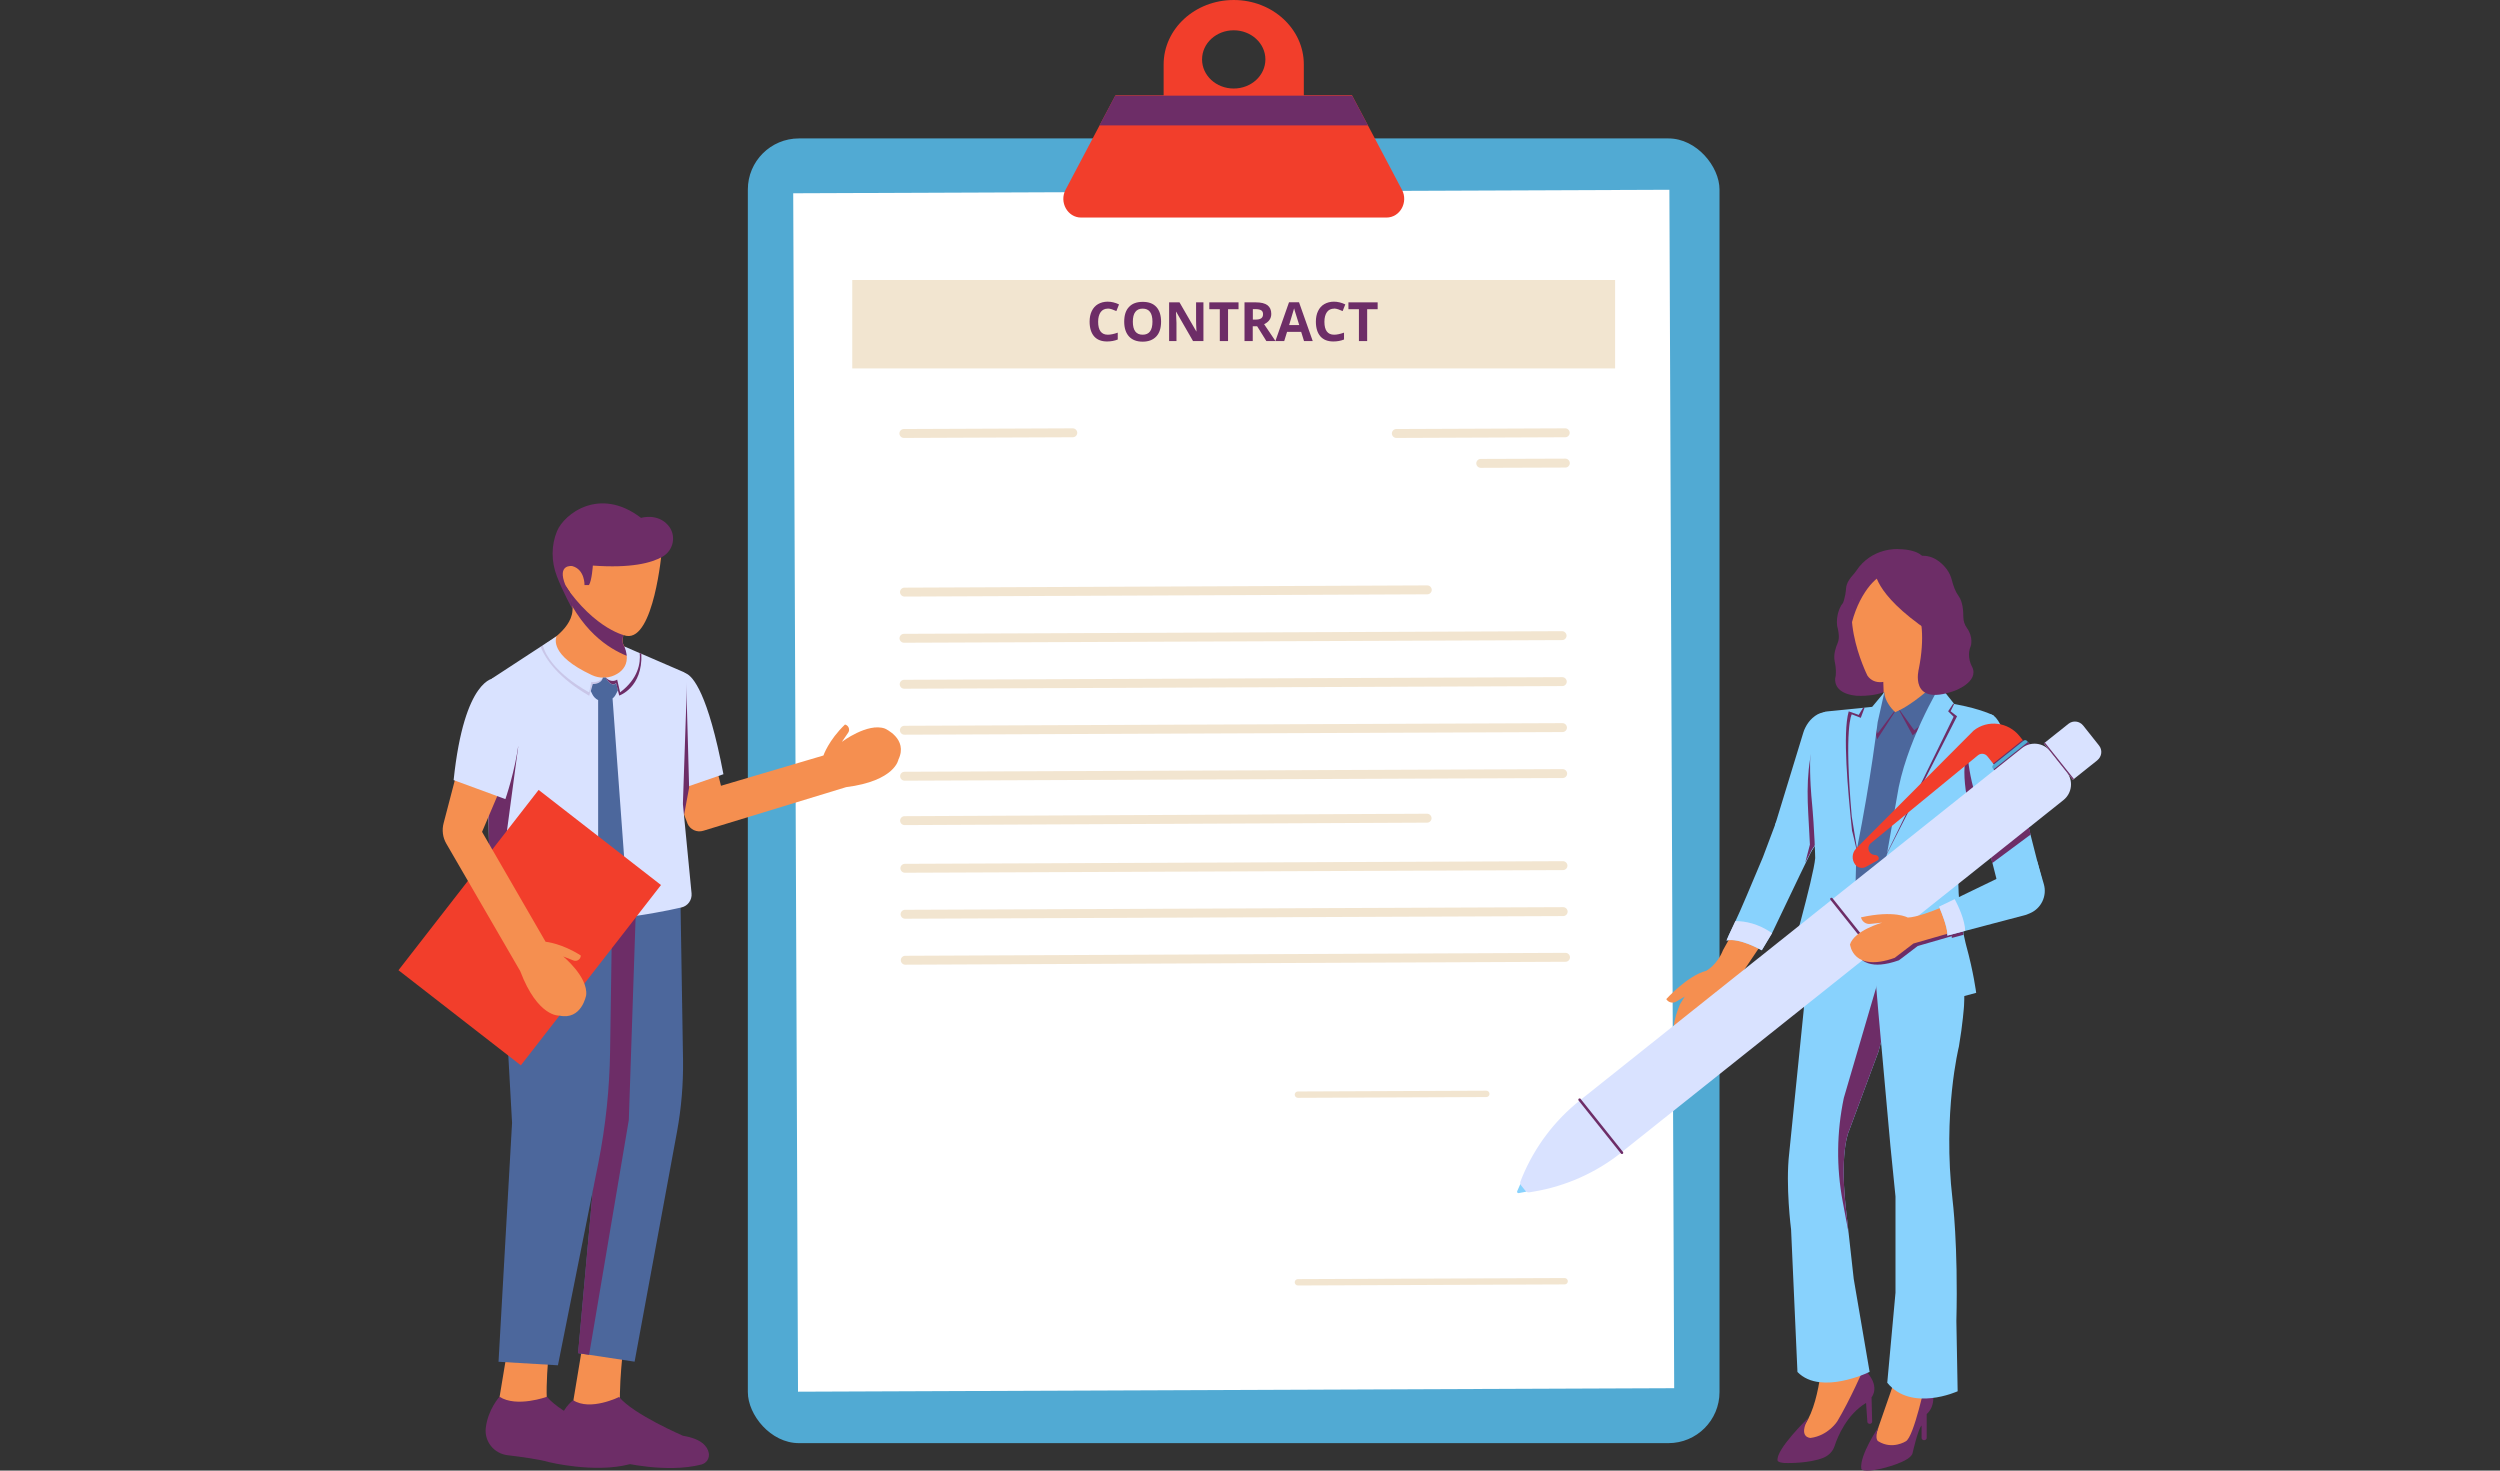 <svg id="eerLD0bV5hv1" xmlns="http://www.w3.org/2000/svg" xmlns:xlink="http://www.w3.org/1999/xlink" viewBox="0 0 255 150" shape-rendering="geometricPrecision" text-rendering="geometricPrecision" project-id="c149472a7c3e4b2581e9f4df8c02ba97" export-id="da5ab67337284b5abaf62a8dd18d04f9" cached="false">
<rect x="0" y="0" width="255" height="150" fill="#333333" stroke="none"/>
<style><![CDATA[
#eerLD0bV5hv3_ts {animation: eerLD0bV5hv3_ts__ts 6000ms linear infinite normal forwards}@keyframes eerLD0bV5hv3_ts__ts { 0% {transform: translate(125.592px,147.2px) scale(1,1)} 55% {transform: translate(125.592px,147.2px) scale(1,1);animation-timing-function: cubic-bezier(0.77,0,0.175,1)} 63.333% {transform: translate(125.592px,147.2px) scale(1.01,0.99);animation-timing-function: cubic-bezier(0.77,0,0.175,1)} 71.667% {transform: translate(125.592px,147.2px) scale(1,1)} 100% {transform: translate(125.592px,147.2px) scale(1,1)}} #eerLD0bV5hv34 {animation: eerLD0bV5hv34_c_o 6000ms linear infinite normal forwards}@keyframes eerLD0bV5hv34_c_o { 0% {opacity: 0} 16.667% {opacity: 0;animation-timing-function: cubic-bezier(0.77,0,0.175,1)} 33.333% {opacity: 1;animation-timing-function: cubic-bezier(0.77,0,0.175,1)} 83.333% {opacity: 1;animation-timing-function: cubic-bezier(0.77,0,0.175,1)} 100% {opacity: 0}} #eerLD0bV5hv35_ts {animation: eerLD0bV5hv35_ts__ts 6000ms linear infinite normal forwards}@keyframes eerLD0bV5hv35_ts__ts { 0% {transform: translate(101.83px,121.18px) scale(1,1)} 41.667% {transform: translate(101.83px,121.18px) scale(1,1);animation-timing-function: cubic-bezier(0.77,0,0.175,1)} 50% {transform: translate(101.83px,121.18px) scale(1.5,1.5);animation-timing-function: cubic-bezier(0.77,0,0.175,1)} 58.333% {transform: translate(101.83px,121.18px) scale(0.95,0.95);animation-timing-function: cubic-bezier(0.77,0,0.175,1)} 66.667% {transform: translate(101.83px,121.18px) scale(1,1)} 100% {transform: translate(101.83px,121.18px) scale(1,1)}} #eerLD0bV5hv35 {animation: eerLD0bV5hv35_c_o 6000ms linear infinite normal forwards}@keyframes eerLD0bV5hv35_c_o { 0% {opacity: 0} 41.667% {opacity: 0;animation-timing-function: cubic-bezier(0.77,0,0.175,1)} 58.333% {opacity: 1;animation-timing-function: cubic-bezier(0.77,0,0.175,1)} 83.333% {opacity: 1;animation-timing-function: cubic-bezier(0.77,0,0.175,1)} 100% {opacity: 0}} #eerLD0bV5hv42_tk {animation: eerLD0bV5hv42_tk__tk 6000ms linear infinite normal forwards}@keyframes eerLD0bV5hv42_tk__tk { 0% {transform: translate(184.13px,149.698px) skewX(0deg) skewY(0deg);animation-timing-function: cubic-bezier(0.77,0,0.175,1)} 16.667% {transform: translate(184.13px,149.698px) skewX(2deg) skewY(0deg);animation-timing-function: cubic-bezier(0.77,0,0.175,1)} 33.333% {transform: translate(184.13px,149.698px) skewX(0deg) skewY(0deg)} 100% {transform: translate(184.13px,149.698px) skewX(0deg) skewY(0deg)}} #eerLD0bV5hv99_tk {animation: eerLD0bV5hv99_tk__tk 6000ms linear infinite normal forwards}@keyframes eerLD0bV5hv99_tk__tk { 0% {transform: translate(66.38px,149.698px) skewX(0deg) skewY(0deg)} 8.333% {transform: translate(66.38px,149.698px) skewX(0deg) skewY(0deg);animation-timing-function: cubic-bezier(0.77,0,0.175,1)} 25% {transform: translate(66.38px,149.698px) skewX(-1deg) skewY(0deg);animation-timing-function: cubic-bezier(0.77,0,0.175,1)} 41.667% {transform: translate(66.38px,149.698px) skewX(0deg) skewY(0deg)} 100% {transform: translate(66.38px,149.698px) skewX(0deg) skewY(0deg)}}
]]></style>
<g><g id="eerLD0bV5hv3_ts" transform="translate(125.592,147.2) scale(1,1)"><g transform="translate(-125.592,-147.2)"><rect width="99.11" height="133.08" rx="5.21" ry="5.21" transform="translate(76.28 14.12)" fill="#51aad3"/><rect width="89.37" height="122.24" rx="0" ry="0" transform="matrix(1-.004 0.004 1 80.908 19.714)" fill="#fff"/><rect width="77.81" height="9.02" rx="0" ry="0" transform="translate(86.93 28.56)" fill="#f2e5d0"/><g><path d="M92.26,60.85c-.25,0-.45-.2-.46-.45c0-.25.2-.46.45-.46l53.33-.23v0c.25,0,.45.2.46.45c0,.25-.2.46-.45.46l-53.33.23v0Z" fill="#f2e5d0"/><path d="M92.21,65.56c-.25,0-.45-.2-.46-.45c0-.25.2-.46.45-.46l67.13-.27v0c.25,0,.45.2.46.45c0,.25-.2.46-.45.46l-67.13.27v0Z" fill="#f2e5d0"/><path d="M92.23,70.25c-.25,0-.45-.2-.46-.45c0-.25.2-.46.45-.46l67.13-.27v0c.25,0,.45.2.46.45c0,.25-.2.46-.45.46l-67.13.27v0Z" fill="#f2e5d0"/><path d="M92.25,74.94c-.25,0-.45-.2-.46-.45c0-.25.2-.46.45-.46l67.13-.27v0c.25,0,.45.2.46.45c0,.25-.2.46-.45.46l-67.13.27v0Z" fill="#f2e5d0"/><path d="M92.27,79.63c-.25,0-.45-.2-.46-.45c0-.25.2-.46.45-.46l67.13-.27v0c.25,0,.45.2.46.45c0,.25-.2.46-.45.46l-67.13.27v0Z" fill="#f2e5d0"/><path d="M92.27,84.16c-.25,0-.45-.2-.46-.45c0-.25.2-.46.45-.46l53.3-.25v0c.25,0,.45.2.46.45c0,.25-.2.46-.45.46l-53.3.25v0Z" fill="#f2e5d0"/><path d="M92.3,89.02c-.25,0-.45-.2-.46-.45c0-.25.2-.46.45-.46l67.13-.27v0c.25,0,.45.2.46.45c0,.25-.2.46-.45.46l-67.13.27v0Z" fill="#f2e5d0"/><path d="M92.32,93.71c-.25,0-.45-.2-.46-.45c0-.25.2-.46.45-.46l67.13-.27v0c.25,0,.45.2.46.45c0,.25-.2.46-.45.46l-67.13.27v0Z" fill="#f2e5d0"/><path d="M92.34,98.4c-.25,0-.45-.2-.46-.45c0-.25.2-.46.45-.46l67.35-.3v0c.25,0,.45.2.46.45c0,.25-.2.46-.45.46l-67.35.3v0Z" fill="#f2e5d0"/></g><path d="M142.99,19.34l-3.46-6.55-1.61-3.04-.02-.04h-4.91v-3.14c0-3.63-3.2-6.57-7.15-6.57s-7.15,2.94-7.15,6.58v3.14h-4.91l-.02.04-1.61,3.04-3.46,6.55c-.67,1.27.2,2.84,1.58,2.84h31.15c1.38,0,2.25-1.56,1.58-2.84l-.01-.01ZM125.84,3.09c1.78,0,3.23,1.33,3.23,2.97s-1.44,2.97-3.23,2.97-3.23-1.33-3.23-2.97s1.44-2.97,3.23-2.97Z" fill="#f23e2b"/><polygon points="139.53,12.79 112.15,12.79 113.75,9.76 137.92,9.76 139.53,12.79" fill="#6d2d67"/><g><path d="M113,31.48c-.31,0-.56.12-.73.35-.17.24-.26.57-.26.99c0,.88.33,1.32.99,1.32.28,0,.61-.07,1.01-.21v.7c-.32.13-.69.2-1.09.2-.57,0-1.01-.17-1.32-.52-.3-.35-.46-.85-.46-1.5c0-.41.07-.77.22-1.08s.36-.55.64-.71.61-.25.98-.25.77.09,1.16.28l-.27.68c-.15-.07-.3-.13-.45-.18s-.3-.08-.44-.08l.02.01Z" fill="#6d2d67"/><path d="M118.43,32.81c0,.65-.16,1.16-.49,1.51s-.79.53-1.39.53-1.07-.18-1.39-.53-.49-.85-.49-1.51.16-1.16.49-1.5c.32-.35.79-.52,1.4-.52s1.07.17,1.39.52.48.85.48,1.51v-.01Zm-2.88,0c0,.44.08.77.25,1c.17.22.42.33.75.33.67,0,1-.44,1-1.33s-.33-1.33-1-1.33c-.33,0-.58.11-.75.34-.17.22-.25.56-.25,1v-.01Z" fill="#6d2d67"/><path d="M122.75,34.79h-1.06l-1.72-2.99h-.02c.03.53.05.9.05,1.13v1.86h-.75v-3.95h1.06l1.71,2.96h.02c-.03-.51-.04-.88-.04-1.09v-1.87h.75v3.95Z" fill="#6d2d67"/><path d="M125.26,34.79h-.84v-3.25h-1.07v-.7h2.98v.7h-1.07v3.25Z" fill="#6d2d67"/><path d="M127.78,33.28v1.51h-.84v-3.95h1.15c.54,0,.93.1,1.19.29.26.2.39.49.39.89c0,.23-.06.44-.19.62s-.31.32-.54.43c.59.89.98,1.46,1.16,1.72h-.93l-.94-1.51h-.45Zm0-.68h.27c.26,0,.46-.04.59-.13s.19-.23.19-.42-.06-.32-.19-.4-.33-.12-.6-.12h-.25v1.07h-.01Z" fill="#6d2d67"/><path d="M133.01,34.79l-.29-.94h-1.44l-.29.94h-.9l1.39-3.96h1.02l1.4,3.96h-.9.01Zm-.49-1.64c-.26-.85-.41-1.33-.45-1.44-.03-.11-.06-.2-.07-.26-.06.23-.23.8-.51,1.71h1.03v-.01Z" fill="#6d2d67"/><path d="M136.08,31.48c-.31,0-.56.12-.73.35-.17.24-.26.57-.26.99c0,.88.33,1.32.99,1.32.28,0,.61-.07,1.01-.21v.7c-.32.13-.69.2-1.09.2-.57,0-1.01-.17-1.32-.52-.3-.35-.46-.85-.46-1.5c0-.41.07-.77.22-1.08s.36-.55.64-.71.61-.25.98-.25.77.09,1.16.28l-.27.68c-.15-.07-.3-.13-.45-.18s-.3-.08-.44-.08l.02.01Z" fill="#6d2d67"/><path d="M139.45,34.79h-.84v-3.25h-1.07v-.7h2.98v.7h-1.07v3.25Z" fill="#6d2d67"/></g><g><path d="M142.43,44.67c-.25,0-.45-.2-.46-.45c0-.25.2-.46.45-.46l17.23-.07v0c.25,0,.45.2.46.45c0,.25-.2.46-.45.46l-17.23.07v0Z" fill="#f2e5d0"/><path d="M151.04,47.72c-.25,0-.45-.2-.46-.45c0-.25.2-.46.45-.46l8.63-.03v0c.25,0,.45.2.46.45c0,.25-.2.46-.45.46l-8.63.03v0Z" fill="#f2e5d0"/><path d="M92.2,44.67c-.25,0-.45-.2-.46-.45c0-.25.2-.46.45-.46l17.23-.07v0c.25,0,.45.2.46.45c0,.25-.2.46-.45.46l-17.23.07v0Z" fill="#f2e5d0"/></g><path d="M132.39,131.12c-.18,0-.32-.14-.33-.32c0-.18.14-.33.32-.33l27.21-.11v0c.18,0,.32.14.33.32c0,.18-.14.33-.32.33l-27.21.11v0Z" fill="#f2e5d0"/><path d="M132.39,111.98c-.18,0-.32-.14-.33-.32c0-.18.14-.33.32-.33l19.22-.08v0c.18,0,.32.14.33.32c0,.18-.14.33-.32.33l-19.22.08v0Z" fill="#f2e5d0"/></g></g><path id="eerLD0bV5hv34" d="M137.74,126.58c-.15-.12-.24-.3-.3-.48s-.09-.37-.11-.56-.03-.38-.04-.57c0-.19-.02-.38-.02-.57c0-.76.06-1.52.21-2.27.14-.75.35-1.49.63-2.2s.63-1.4,1.05-2.04.91-1.24,1.51-1.73c.15-.12.31-.24.47-.34s.33-.22.54-.27c.1-.02.22-.03.33,0c.11.02.21.07.29.12.18.11.32.25.46.38c1.12,1.06,1.94,2.42,2.37,3.9.22.74.34,1.51.35,2.28s-.08,1.54-.27,2.29c-.38,1.49-1.16,2.88-2.25,3.98-.07.07-.15.14-.24.19-.09.06-.19.11-.3.13-.11.03-.23.02-.34,0-.11-.03-.21-.08-.3-.15-.17-.13-.29-.31-.37-.5-.07-.19-.12-.39-.12-.6c0-.41.12-.8.3-1.15s.41-.66.67-.95c.13-.15.26-.28.4-.42s.27-.27.41-.4c.28-.26.57-.51.87-.75.6-.48,1.23-.92,1.88-1.31l.06-.04.05.05c.25.27.46.57.63.89l-.16.05c-.05-.55.12-1.12.47-1.55l.11-.13.02.17c.01.1.09.18.2.21s.23.02.34-.02c.06-.02.11-.05.15-.08.04-.04.09-.08.13-.13.08-.1.15-.21.21-.32.07-.11.14-.23.22-.33.09-.11.19-.2.31-.27.23-.15.51-.21.77-.22.27-.02.53.01.79.06s.51.12.77.17.51.09.77.09.52-.05.75-.17h.02c0,0,0,.01,0,.01.07.22.2.42.36.58s.37.29.59.34c.22.06.46.04.69-.01.23-.06.44-.15.64-.27-.2.12-.41.22-.64.28s-.47.07-.69.02c-.23-.05-.44-.18-.61-.34s-.3-.36-.38-.59h.03c-.23.14-.5.2-.77.2s-.53-.03-.79-.07c-.26-.05-.52-.11-.77-.15-.26-.04-.52-.06-.77-.04-.26.02-.51.08-.72.22-.1.07-.2.15-.27.25-.08.1-.14.21-.21.32s-.13.23-.22.34c-.04.05-.09.1-.15.15s-.12.08-.19.11c-.14.05-.29.06-.43.02-.07-.02-.14-.05-.2-.11s-.1-.14-.11-.21l.13.04c-.32.4-.48.93-.42,1.44l.05.44-.21-.39c-.16-.31-.37-.59-.61-.85l.12.02c-.64.4-1.26.84-1.84,1.32-.29.24-.57.49-.85.75-.14.13-.27.26-.41.4-.13.13-.26.27-.39.41-.24.28-.47.58-.63.91-.17.33-.28.68-.27,1.04c0,.18.04.35.1.51s.17.3.3.4.29.14.43.11c.15-.03.29-.14.42-.27.52-.53.97-1.14,1.34-1.79.36-.65.64-1.36.83-2.08s.28-1.47.27-2.22c0-.75-.12-1.5-.33-2.22-.42-1.44-1.21-2.77-2.3-3.81-.14-.13-.27-.26-.42-.35s-.3-.14-.46-.1c-.16.03-.32.13-.48.23s-.31.21-.46.32c-.59.47-1.08,1.04-1.5,1.67-.83,1.26-1.41,2.68-1.72,4.16-.16.74-.24,1.5-.25,2.26c0,.19,0,.38,0,.57s.02.38.03.57c.02.19.04.38.1.56s.15.35.29.48l.06-.02Z" opacity="0" fill="#6d2d67"/><g id="eerLD0bV5hv35_ts" transform="translate(101.83,121.18) scale(1,1)"><g id="eerLD0bV5hv35" transform="translate(-101.83,-121.18)" opacity="0"><path d="M101.79,111.57c-5.31.02-9.6,4.34-9.57,9.65.02,5.31,4.34,9.6,9.65,9.57c5.31-.02,9.6-4.34,9.57-9.65-.02-5.31-4.34-9.6-9.65-9.57Zm.07,18.16c-4.72.02-8.56-3.79-8.58-8.51s3.79-8.56,8.51-8.58s8.56,3.79,8.58,8.51-3.79,8.56-8.51,8.58Z" fill="#6d2d67"/><path d="M104.68,124.63c-.39.32-.83.58-1.3.75-.25.09-.51.16-.78.21-.25.04-.5.07-.76.07h-.02c-2.46,0-4.47-2-4.48-4.46c0-1.07.37-2.09,1.05-2.9l.71,1.23c-.3.5-.46,1.07-.46,1.66c0,1.74,1.43,3.16,3.18,3.17h.02c0,0,.04,0,.05,0c.28,0,.56-.05.83-.13.48-.14.92-.4,1.3-.75l.66,1.15Z" fill="#6d2d67"/><path d="M106.31,121.17c0,1.07-.37,2.09-1.05,2.9l-.71-1.23c.3-.5.46-1.07.46-1.66c0-1.75-1.43-3.17-3.17-3.17h-.02c0,0-.04,0-.06,0-.28,0-.56.05-.83.13-.48.14-.92.4-1.3.75l-.66-1.15c.39-.32.83-.58,1.3-.75.25-.09.51-.17.78-.21.25-.04.51-.07.76-.07h.02c2.46,0,4.47,2,4.48,4.46Z" fill="#6d2d67"/><path d="M101.82,123.06c-1.03,0-1.87-.84-1.87-1.87c0-.5.19-.97.55-1.33.35-.36.82-.55,1.32-.56h.02c1.02,0,1.86.84,1.87,1.87c0,.5-.19.97-.55,1.33-.35.36-.82.55-1.32.56h-.01-.01Z" fill="#6d2d67"/><path d="M108.91,121.15c.02,3.91-3.14,7.1-7.06,7.11-.75,0-1.48-.11-2.16-.33-.25-.08-.5-.17-.74-.28-.46-.2-.89-.46-1.3-.75l.66-1.14c.39.3.83.56,1.3.75.24.1.5.19.75.26.47.12.96.19,1.46.19h.02c3.19-.01,5.77-2.62,5.76-5.81c0-1.57-.64-3-1.67-4.04l.67-1.17c1.41,1.29,2.29,3.14,2.3,5.2l.01.01Z" fill="#6d2d67"/><path d="M106,115.46l-.66,1.14c-.4-.3-.83-.56-1.3-.75-.24-.1-.5-.19-.75-.26-.47-.12-.96-.19-1.46-.19h-.02c-3.19.01-5.77,2.62-5.76,5.81c0,1.57.64,3,1.67,4.04l-.67,1.17c-1.41-1.29-2.29-3.14-2.3-5.2-.02-3.91,3.14-7.1,7.06-7.11.75,0,1.48.11,2.16.33.25.08.5.17.74.28.46.2.89.46,1.3.75l-.01-.01Z" fill="#6d2d67"/></g></g></g><g id="eerLD0bV5hv42_tk" transform="translate(184.13,149.698) skewX(0) skewY(0)"><g transform="translate(-184.13,-149.698)"><g><path d="M185.88,138.21c0,0-.26,6.22-2.55,7.93l1.84,1.89l1.29-.64.91-1.28l2.33-3.72.91-1.4-1.23-3.31-3.49.52-.01.01Z" fill="#f58f50"/><path d="M190.89,142.54c0,0,1.05-1.18-.8-2.92c0,0-1.4,3.21-2.69,5.36c0,0-.91,1.45-2.72,1.69c0,0-1.36,0-.19-2.09c0,0-3.43,3.31-3.17,4.42c0,0,.1.26,1.1.23c0,0,2.18.03,3.57-.54.56-.23.97-.67,1.14-1.2.32-.99,1.27-3.23,3.21-4.39l.13,1.92c0,.12.12.22.26.21v0c.13,0,.23-.11.23-.22l-.06-2.47h-.01Z" fill="#6d2d67"/><polygon points="193.48,140.16 190.76,148 194.25,148.41 195.22,146.67 196.52,143 196.39,139.34 193.48,140.16" fill="#f58f50"/><path d="M196.52,144.23c0,0,1.23-.87.39-3.14l-.47-.32c0,0-1.21,5.84-2.06,6.25c0,0-1.36.87-2.78,0c0,0-.45-.15,0-1.44c0,0-1.94,2.84-1.75,4.23c0,0,.03.44,2.01,0c0,0,3.1-.7,3.23-1.63c0,0,.52-2.33.91-2.79v1.28c0,.13.12.23.26.23v0c.14,0,.26-.1.26-.23v-2.44Z" fill="#6d2d67"/><path d="M195.55,92.66l-.29,1.06-.03.11-.14.52-3.21,11.88-.27,1.02-.8,2.15-2.18,5.87c0,0-.97,1.86-.39,7.62l.32,2.89.52,4.67l1.62,9.48c0,0-.08.04-.22.1-.06.02-.13.05-.2.09-.13.06-.3.12-.48.19-1.01.37-2.69.86-4.22.67-.84-.1-1.63-.41-2.24-1.04l-.65-14.53c0,0-.58-4.48-.19-7.79l1.49-14.71c0,0,.01-.65.07-1.63.14-2.24.52-6.18,1.56-7.95.03-.06.06-.11.1-.16.09-.14.19-.26.29-.37.14-.14.28-.24.43-.3l1.1.02h.46c0,0,2.71.06,2.71.06l4.84.09v-.01Z" fill="#88d2fd"/><path d="M195.26,93.72l-.03.11-.14.52-3.21,11.88-.27,1.02-.8,2.15-2.18,5.87c0,0-.97,1.86-.39,7.62l.32,2.89-.61-3.25c-.65-3.49-.61-7.07.12-10.54l5.46-18.63l1.72.36h.01Z" fill="#6d2d67"/><path d="M197.29,91.91c0,0,3.43,3.66,3.04,10.7c0,0-.13,1.86-.52,4.13c0,0-1.68,6.74-.65,15.64c0,0,.58,4.59.39,12.38l.13,7.15c0,0-4.72,2.15-7.18-.87l.84-9.18v-9.82l-.52-5.17-1.23-13.66-.91-10.7l6.6-.58.01-.02Z" fill="#88d2fd"/></g><path d="M196.26,56.98c0,0-.32-.93-2.63-.97c0,0-2.68-.22-4.3,2.22-.1.15-.21.29-.33.42-.24.26-.66.78-.7,1.35-.02.22-.04.44-.08.65-.07.36-.18.82-.3.94-.04.04-.07.08-.1.13-.16.27-.56,1.08-.43,2.14c0,0,.15.49.17.98.02.28-.04.57-.15.83-.15.34-.42,1.09-.27,1.8.08.37.13.75.12,1.14c0,.21-.02.41-.06.53c0,0-.35,1.6,2.19,1.83c0,0,2.71.16,3.55-.95l5.74-2.47-1.38-9.9-1.03-.67h-.01Z" fill="#6d2d67"/><path d="M191.86,66.57c0,0,.61,5.25,0,6.42l2.11,2.27l3.92-3.06-1.73-8.76-4.3,3.13Z" fill="#f58f50"/><path d="M189.98,76.39c-.24,1.44-1.08,3.34-2.03,5.13-.49.92-1,1.82-1.47,2.61-.03.04-.05.08-.08.13-.79,1.3-1.44,2.29-1.64,2.57-.04.06-.06.09-.06.09l-.74-.57-2.9-2.21.11-.36v0c0,0,2.77-9.06,2.77-9.06.05-.17.12-.34.2-.5.18-.36.42-.7.72-.97.72-.66,1.43-.72,2.08-.46c1.72.68,3.04,3.6,3.04,3.6Z" fill="#88d2fd"/><path d="M181.08,94.22l-4.34,6.44c0,0-.86,5.26-4.28,5.69c0,0-3.03.69-1.09-3.93l.47-.77-.86.51c-.35.21-.81.1-1.02-.25v0c0,0,2.18-2.41,4.06-2.88c0,0,1.11-.57,1.73-2.12l2.5-4.5l2.83,1.8v.01Z" fill="#f58f50"/><path d="M185.22,85.89l-.45.93-.67,1.37-.51,1.05-2.84,5.94-1.05,1.75c0,0-2.29-1.31-3.59-1c0,0,.35-.83.91-1.98.49-1.01,1.68-3.86,2.79-6.5l1.38-3.67v0c0,0,2.7,1.41,2.7,1.41l1.34.7h-.01Z" fill="#88d2fd"/><path d="M197.99,70.82l-.04,1.56v.17c0,0-.21,8.1-.21,8.1l-1.06,10.59-.07.7-.19,1.89-1.48.09-4.55.27-.85.05-2.16-1.44-.4-.27-.89-.59-.06-.04l2.81-10.89.4-1.54l1.68-6.11.05-.12.07-.15l1.15-2.53c.04.94.75,1.72,1.02,1.99.03.03.05.05.07.06.02.02.04.03.04.03.14-.06.27-.12.41-.19.02,0,.04-.02.06-.03c1.99-1.02,3.96-3.04,3.96-3.04l.25,1.43-.01.01Z" fill="#4c679c"/><polygon points="197.84,90.99 197.84,94.25 194.78,94.48 191.07,94.76 190.42,94.61 187.06,93.86 184.98,93.39 184.95,93.38 185.08,93.22 185.38,92.84 186.08,91.95 186.43,91.5 187.68,91.74 191.27,92.42 196.68,91.24 197.84,90.99" fill="#88d2fd"/><rect width="1.78" height="2.65" rx="0" ry="0" transform="matrix(.998 0.063-.063 0.998 190.146 92.195)" fill="#88d2fd"/><path d="M197.95,72.38v.17c0,0-2.86,2.45-2.86,2.45l-1.37-2.53c0,0,.04-.02.06-.03l1.47,2.05l2.71-2.11h-.01Z" fill="#6d2d67"/><path d="M193.27,72.62l-1.8,2.79-.51-2.15.07-.15.49,1.7l1.68-2.24c0,0,.05.05.07.06v-.01Z" fill="#6d2d67"/><path d="M200.39,84.16c-.69,2.8-.73,5.58-.55,7.79.11,1.42.3,2.6.46,3.39.14.69.25,1.09.25,1.09.76,2.75,1.02,4.84,1.02,4.84-.38.11-.78.21-1.2.32-2.5.62-5.41,1.12-6.65,1.32-.33.05-.64-.18-.68-.52-.01-.11-.02-.21-.03-.32-.13-1.24-.24-2.54-.32-3.82-.1-1.64-.17-3.27-.22-4.74c0-.31-.02-.62-.02-.91c0-.09,0-.18,0-.27-.07-2.86-.04-4.91-.04-4.91l.05-.27.02-.1l1.01-5.75c.81-5.45,4.38-11.33,4.38-11.33l1.4,1.76.07.08v0c2.85.52,4.02,1.18,4.02,1.18l-.24.91-2.26,8.52-.46,1.73-.01.01Z" fill="#88d2fd"/><path d="M203.1,73.91l-2.26,8.52c-.72-3.27-.97-6.83,1.89-8.46.11-.06.25-.05.37-.06Z" fill="#6d2d67"/><polygon points="199.62,73.06 192.44,87.15 192.45,87.06 199.27,73.11 198.71,72.55 199.24,71.75 199.31,71.83 198.96,72.55 199.62,73.06" fill="#6d2d67"/><path d="M187.76,78.83l-1.26,5.28c-.81,1.29-1.48,2.26-1.68,2.54L184.13,88l.48-1.85-.06-1.15-.11-2.05c-.17-3.1-.05-5.84,1.05-8.74.19-.51,1.35-.33,1.43-.39.79-.56.23,4.68.85,5.01h-.01Z" fill="#6d2d67"/><path d="M192.21,70.59c0,0-.29,1.28-.69,3.08c0,0-.67,5.68-2.11,12.93c0,.05-.02.09-.03.14s-.02.1-.03.15l-.1,3.92c0,0-.51,8.66-1.94,11.36c0,0-5.04-1.27-4.94-3.51c0,0,2.62-9.19,2.78-11.13c0,0-.05-2.7-.36-6.01c0,0-.92-8.91,1.63-8.96l3.6-.36h.11c0,0,.05-.02.05-.02l.78-.08l1.25-1.5v-.01Z" fill="#88d2fd"/><path d="M188.88,83.3l.54,3.31c0,0-.02.09-.03.14-.2-.87-.47-2.03-.48-1.99-.43-4.15-.98-9.99-.34-12.2l1.02.36.44-.72h.11c0,0,.05-.02.05-.02l-.39,1.04-.92-.36c0,0-.81,1.22,0,10.44Z" fill="#6d2d67"/><path d="M189.13,87.68c0,0,0,0,0,0" fill="#6d2d67"/><path d="M208.26,89.64l-4.53.36-2.6-10.24c-1.53-6.67,1.51-6.84,1.51-6.84c1.42-.67,2.34,3.86,2.34,3.86l3.28,12.86Z" fill="#88d2fd"/><path d="M195.69,67.5c0,0-3.73,3.5-5.21,1.42c0,0-3.83-7.64.31-10.82c0,0,3.54-2.91,5.18,1.2c0,0,3.77,3.98-.27,8.2h-.01Z" fill="#f58f50"/><path d="M193.12,56.78c-4.94-.39-4.48,8-4.48,8c.52-3.64,2.54-5.98,3.57-6.17.39-.07.79,0,1.11.22c1.12.73,3.64,3.13,2.4,9.39c0,0-1.06,3.91,3.62,2.25c0,0,2.56-.9,1.82-2.45c0,0-.62-1.02-.14-2.13c0,0,.29-.88-.39-1.83-.24-.33-.37-.73-.37-1.14c0-.63-.07-1.54-.45-2.07-.18-.25-.33-.52-.44-.8s-.22-.61-.29-.91c-.1-.39-.28-.76-.52-1.09-.52-.68-1.48-1.56-2.89-1.32l-2.56.05h.01Z" fill="#6d2d67"/><path d="M191.24,58.11c0,0-.31,2.34,5.5,6.27c5.81,3.92-1.17-6.93-1.17-6.93l-4.33.66Z" fill="#6d2d67"/><path d="M176.1,95.93c0,0,.35-.83.91-1.98c1.01,0,2.35.26,3.74,1.23l-1.05,1.75c0,0-2.29-1.31-3.59-1h-.01Z" fill="#d9e2ff"/><path d="M200.29,95.35l-.94.25-.27.07c0-.06,0-.12,0-.18l-3.47,1-1.4,1.07-.52.39c-.37.13-.71.23-1.02.3-.59.13-1.08.17-1.49.13-1.87-.17-2.04-1.77-2.04-1.77.21-.71,1-1.27,1.75-1.64.79-.4,1.54-.6,1.54-.6l-1.23.13c-.12.01-.24,0-.35-.03-.09-.03-.17-.07-.25-.12-.17-.12-.29-.3-.34-.51.18-.04.36-.08.53-.11.63-.12,1.19-.18,1.66-.21c1.83-.1,2.58.34,2.58.34.06,0,.12,0,.18-.01.81-.08,2.04-.53,2.86-.86.08-.03.15-.06.22-.09-.04-.1-.07-.16-.07-.16l1.6-.77v0c.11,1.42.3,2.6.46,3.39l.01-.01Z" fill="#6d2d67"/><polygon points="207.13,85.12 203.21,88.03 203.1,87.63 202.44,84.91 206.1,81.13 207.13,85.12" fill="#6d2d67"/><g><path d="M154.77,121.65v0c0,0-.04-.09-.02-.14l.3-.68.57-.45.58.73-.57.45-.73.14c0,0-.1-.01-.13-.05Z" fill="#88d2fd"/><path d="M191.53,87.75l-1.21.67c-.36.2-.82.11-1.08-.22-.39-.5-.35-1.21.09-1.66l11.98-12.02c1.43-1.14,3.53-.88,4.69.57l.46.58-3.01,2.4-.74-.93c-.24-.3-.67-.34-.96-.1L190.83,86c-.29.23-.33.66-.1.95.13.17.33.25.52.26.18,0,.34.11.38.28c0,0,0,0,0,0c.03.1-.02.21-.11.26h.01Z" fill="#f23e2b"/><rect width="3.85" height="0.25" rx="0" ry="0" transform="matrix(.782-.623 0.623 0.782 203.302 77.879)" fill="#6d2d67"/><path d="M207.16,76.06l-3.51,2.79-.38-.47c-.09-.11-.07-.27.04-.36l3.1-2.47c.11-.09.27-.07.36.04l.38.47h.01Z" fill="#51aad3"/><rect width="4.48" height="0.53" rx="0" ry="0" transform="matrix(.782-.623 0.623 0.782 203.351 78.467)" fill="#6d2d67"/><path d="M165.37,117.54l-4.22-5.3l45.1-35.94c.88-.7,2.17-.56,2.88.33l1.67,2.1c.7.88.56,2.17-.33,2.88l-45.1,35.94v-.01Z" fill="#d9e2ff"/><path d="M161.51,112.28l45.2-36.02c.6-.48,1.48-.38,1.96.22l2.16,2.71c.48.6.38,1.48-.22,1.96l-45.2,36.02-3.9-4.89Z" fill="#d9e2ff"/><path d="M165.37,117.54l-4.22-5.3v0c-2.59,2.06-4.61,4.75-5.88,7.81l-.18.45c-.06.14-.03.29.06.41l.45.56c.09.12.24.17.38.15l.48-.08c3.26-.55,6.33-1.92,8.92-3.98v0l-.01-.02Z" fill="#d9e2ff"/><path d="M155.35,120.74c0,0-.04-.1-.02-.15l.18-.45c1.21-2.93,3.14-5.53,5.59-7.54l3.9,4.89c-2.5,1.94-5.47,3.24-8.6,3.77l-.48.08c-.05,0-.1-.01-.14-.05l-.45-.56.02.01Z" fill="#d9e2ff"/><path d="M164.26,117.4c-2.34,1.71-5.07,2.87-7.94,3.35l-.26.04-.09-.11l6.67-5.31l1.61,2.03h.01Z" fill="#d9e2ff"/><path d="M213.94,77.54l-2.51,2-2.96-3.71l2.51-2c.46-.37,1.13-.29,1.5.17l1.62,2.04c.37.46.29,1.13-.17,1.5h.01Z" fill="#d9e2ff"/><path d="M208.84,75.86l2.3-1.84c.35-.28.86-.22,1.14.13l1.62,2.04c.28.35.22.86-.13,1.14l-2.3,1.84-2.63-3.3v-.01Z" fill="#d9e2ff"/><path d="M213.62,77.13l-2.1,1.67-1.15-1.45l2.53-2.01.81,1.02c.19.24.15.58-.09.77Z" fill="#d9e2ff"/><rect width="0.13" height="4.75" rx="0" ry="0" transform="matrix(.782-.623 0.623 0.782 208.475 75.822)" fill="#6d2d67"/><g><path d="M165.35,117.68L161,112.23c0,0-.03-.11.02-.15l.04-.03c0,0,.11-.03.15.02l4.35,5.45c0,0,.03.11-.02.15l-.04.03c0,0-.11.03-.15-.02Z" fill="#6d2d67"/><path d="M191.04,97.21l-4.35-5.45c0,0-.03-.11.02-.15l.04-.03c0,0,.11-.03.15.02l4.35,5.45c0,0,.03.11-.02.15l-.04.03c0,0-.11.03-.15-.02Z" fill="#6d2d67"/></g><path d="M187.46,93.64L163.04,113.1c0,0,0-.02-.01-.03l-.79-1l24.41-19.45.81,1.02Z" fill="#d9e2ff"/><path d="M208.28,77.04L188.56,92.75l-.81-1.02l19.32-15.39c.22-.18.54-.14.72.08l.49.62Z" fill="#d9e2ff"/></g><g><path d="M188.69,96.36c.44-1.46,3.29-2.25,3.29-2.25l-1.23.13c-.22.02-.43-.04-.59-.16-.17-.12-.29-.3-.34-.51c3.43-.76,4.77.02,4.77.02.86-.02,2.4-.61,3.26-.96.38-.16.64-.27.64-.27l.65,2.73-.5.15-3.47,1-1.91,1.46c-4.25,1.52-4.55-1.34-4.55-1.34h-.02Z" fill="#f58f50"/><path d="M198.63,95.42c0-.06,0-.12,0-.18-.05-.82-.59-2.14-.78-2.6-.04-.1-.07-.16-.07-.16l1.6-.77l4.55-2.2l3.87-1.64.67,2.31c.35,1.2-.26,2.48-1.41,2.97l-.39.16-6.22,1.64-1.81.48-.01-.01Z" fill="#88d2fd"/><path d="M198.63,95.42c0-.06,0-.12,0-.18-.05-.82-.59-2.14-.78-2.6-.04-.1-.07-.16-.07-.16l1.6-.77c.36.69,1.04,2.11,1.07,3.24l-1.81.48-.01-.01Z" fill="#d9e2ff"/></g></g></g><g id="eerLD0bV5hv99_tk" transform="translate(66.38,149.698) skewX(0) skewY(0)"><g transform="translate(-66.38,-149.698)"><path d="M63.57,137.53c0,0-.77,6.25,0,7.68l-5.65,1.04L59.62,136l3.95,1.54v-.01Z" fill="#f58f50"/><path d="M63.37,149.16c0,0,4.63,1.14,8.18.22.53-.14.86-.66.74-1.2-.14-.65-.73-1.42-2.62-1.73c0,0-5.1-2.2-6.52-3.96c0,0-2.94,1.47-4.69.33c0,0-1.33.96-1.55,2.84-.16,1.37.83,2.61,2.21,2.78c1.44.17,3.35.44,4.25.71v.01Z" fill="#6d2d67"/><path d="M56.1,136.82c0,0-.77,6.25,0,7.68l-5.65,1.04l1.7-10.25l3.95,1.54v-.01Z" fill="#f58f50"/><path d="M56.01,149.14c0,0,4.63,1.14,8.18.22.53-.14.86-.66.74-1.2-.14-.65-.73-1.42-2.62-1.73c0,0-5.1-2.2-6.52-3.96c0,0-3.09,1.13-4.84,0c0,0-1.18,1.29-1.4,3.18-.16,1.37.83,2.61,2.21,2.78c1.44.17,3.35.44,4.25.71Z" fill="#6d2d67"/><path d="M57.55,90.36l3.61,23.32-2.19,24.34l1.13.17l4.63.7l4.33-23.48c.44-2.4.64-4.83.61-7.27l-.33-20.57-11.95,1.64.17,1.13-.01.02Z" fill="#4c679c"/><polygon points="61.16,113.68 58.96,138.02 60.09,138.19 64.14,114.23 64.94,90.36 57.55,90.36 61.16,113.68" fill="#6d2d67"/><path d="M52.47,88.32c0,0-1.75,4-.93,13.82l.69,12.39-1.38,24.37l6.06.36l4.13-20.68c.74-3.75,1.14-7.56,1.19-11.38l.3-20.27-10.06,1.4v-.01Z" fill="#4c679c"/><path d="M70.12,83.98l-.25-.65-2.73-7.22l2.18-.32.99-.14l2.02-.29.97,3.83.24.96l10.45-3.09c0,0,.53-1.56,2.2-3.16.37.09.54.53.32.84l-.64.93c0,0,2.63-1.98,4.38-1.36c0,0,2.41,1.04,1.39,3.16c0,0-.32,2.18-5.34,2.82L71.73,84.74c-.65.2-1.34-.12-1.61-.74v0" fill="#f58f50"/><path d="M55.64,65.66l.02,4.41l6.78,1.2l3.94-1.94-1.7-2.14-.94-1.18c-.19-.24-.27-.54-.22-.84l.82-5.06-6.6-2.87.56,4.02.09.66c.2,2.14-2.74,3.74-2.74,3.74h-.01Z" fill="#f58f50"/><path d="M57.73,57.24l.62,4.56c2.32,4.02,5.25,4.97,6.32,5.39l-.94-1.18c-.19-.24-.27-.54-.22-.84l.82-5.06-6.6-2.87Z" fill="#6d2d67"/><path d="M67.5,56.24c0,0-.8,9.07-3.59,8.62c0,0-3.12-.52-6.36-5.26l-.77-1.92l2.29-2.44l8.42,1h.01Z" fill="#f58f50"/><path d="M65.4,52.82c0,0,1.65-.5,2.74.75.88,1,.59,2.55-.56,3.21-1.13.65-3.23,1.19-7.11.91c0,0-.1,1.55-.4,1.99h-.45c0,0,.05-1.59-1.25-1.94c0,0-1.59-.25-.7,1.94l.57.92.13,1.5c0,0-.94-1.69-1.58-3.35-.56-1.48-.58-3.12.03-4.58.72-1.73,4.32-4.59,8.56-1.35h.02Z" fill="#6d2d67"/><path d="M68.9,80.66l1.39-.48l2.87-.99.63-.22c-1.58-8.28-3.11-9.97-3.81-10.28-.25-.11-.4-.05-.4-.05l-.41,7.15-.28,4.87h.01Z" fill="#d9e2ff"/><path d="M66.99,76.35l2.73,7.07.57-3.08-.12-4.44-.19-6.82c-.25-.11-.4-.05-.4-.05l-.41,7-2.18.31v.01Z" fill="#6d2d67"/><path d="M49.71,77.77l.27,13.26v.61c.02.55.38,1.05.9,1.23c3.45,1.21,7.8,1.21,11.55.85v0c3.02-.3,5.65-.83,7.08-1.16.65-.15,1.09-.76,1.03-1.43l-.88-9.08c0-.06,0-.12,0-.17l.43-12.76c0-.25-.13-.47-.36-.57l-4.3-1.86-.17-.07-1.57-.68c.48,1.21.2,1.98-.31,2.47-.13.13-.28.24-.44.33-.35.21-.74.33-1.13.37-.09,0-.19.01-.28.01-.4,0-.79-.09-1.16-.26-.28-.13-.54-.26-.78-.39-3.69-1.96-2.81-3.58-2.81-3.58l-1.4.92-.23.15-4.97,3.25-.38,7.18-.07,1.3c0,0,0,.06,0,.1l-.02-.02Z" fill="#d9e2ff"/><path d="M60.44,69.77c0,0,.88.06,1.06-.66c0,0,.01,0,.02,0c.09,0,.18,0,.26,0c.03.06.58,1.05,1.07.57l.18.73-.2.39c-.09.18-.21.33-.35.44L63.93,91.1c.01.2-.05.4-.17.56L62.7,93.04c-.14.18-.4.17-.53-.01l-.88-.88c-.18-.18-.28-.43-.28-.69v-20.05c-.25-.12-.46-.33-.6-.61l-.15-.31.2-.72h-.02Z" fill="#4c679c"/><polygon points="49.71,77.72 49.98,91.03 50.86,91.08 52.86,76.16 49.78,76.38 49.71,77.72" fill="#6d2d67"/><rect width="15.8" height="23.28" rx="0" ry="0" transform="matrix(-.79-.614 0.614-.79 53.127 108.664)" fill="#f23e2b"/><path d="M47.42,75.63l4.59,2.54-2.84,6.68l6.48,11.21c0,0,1.64.15,3.59,1.4c0,.38-.39.65-.74.51l-1.05-.41c0,0,2.54,2.09,2.34,3.94c0,0-.45,2.59-2.74,2.09c0,0-2.19.2-3.99-4.54L45.53,86.06c-.37-.63-.47-1.39-.28-2.1l2.18-8.34-.01.01Z" fill="#f58f50"/><path d="M50.42,69.18c0,0-3.05-.08-4.15,10.39l5.28,1.94c0,0,4.06-11.66-1.13-12.33Z" fill="#d9e2ff"/><path d="M61.77,69.1c0,0,0,0,0,0c.03.06.58,1.05,1.07.57l.18.73.14.55c0,0,2.41-.81,2.26-4.27l-.17-.07c.1,1.02-.14,2.61-2,4.01l-.1-.45-.2-.85c0,0-.57.42-1.17-.22c0,0,0,0,0,0h-.01Z" fill="#6d2d67"/><path d="M55.13,65.95c.56,1.38,1.89,3.23,4.97,5.02l.13-.48.2-.72c0,0,.88.06,1.06-.66c0,0,0,0,0-.01c0,0,0,0,0,.01-.17.33-.78.55-1.17.44l-.16.79-.06.28c0,0-4.02-2.08-4.74-4.83l-.23.15v.01Z" opacity="0.15" fill="#6d2d67"/></g></g></svg>
